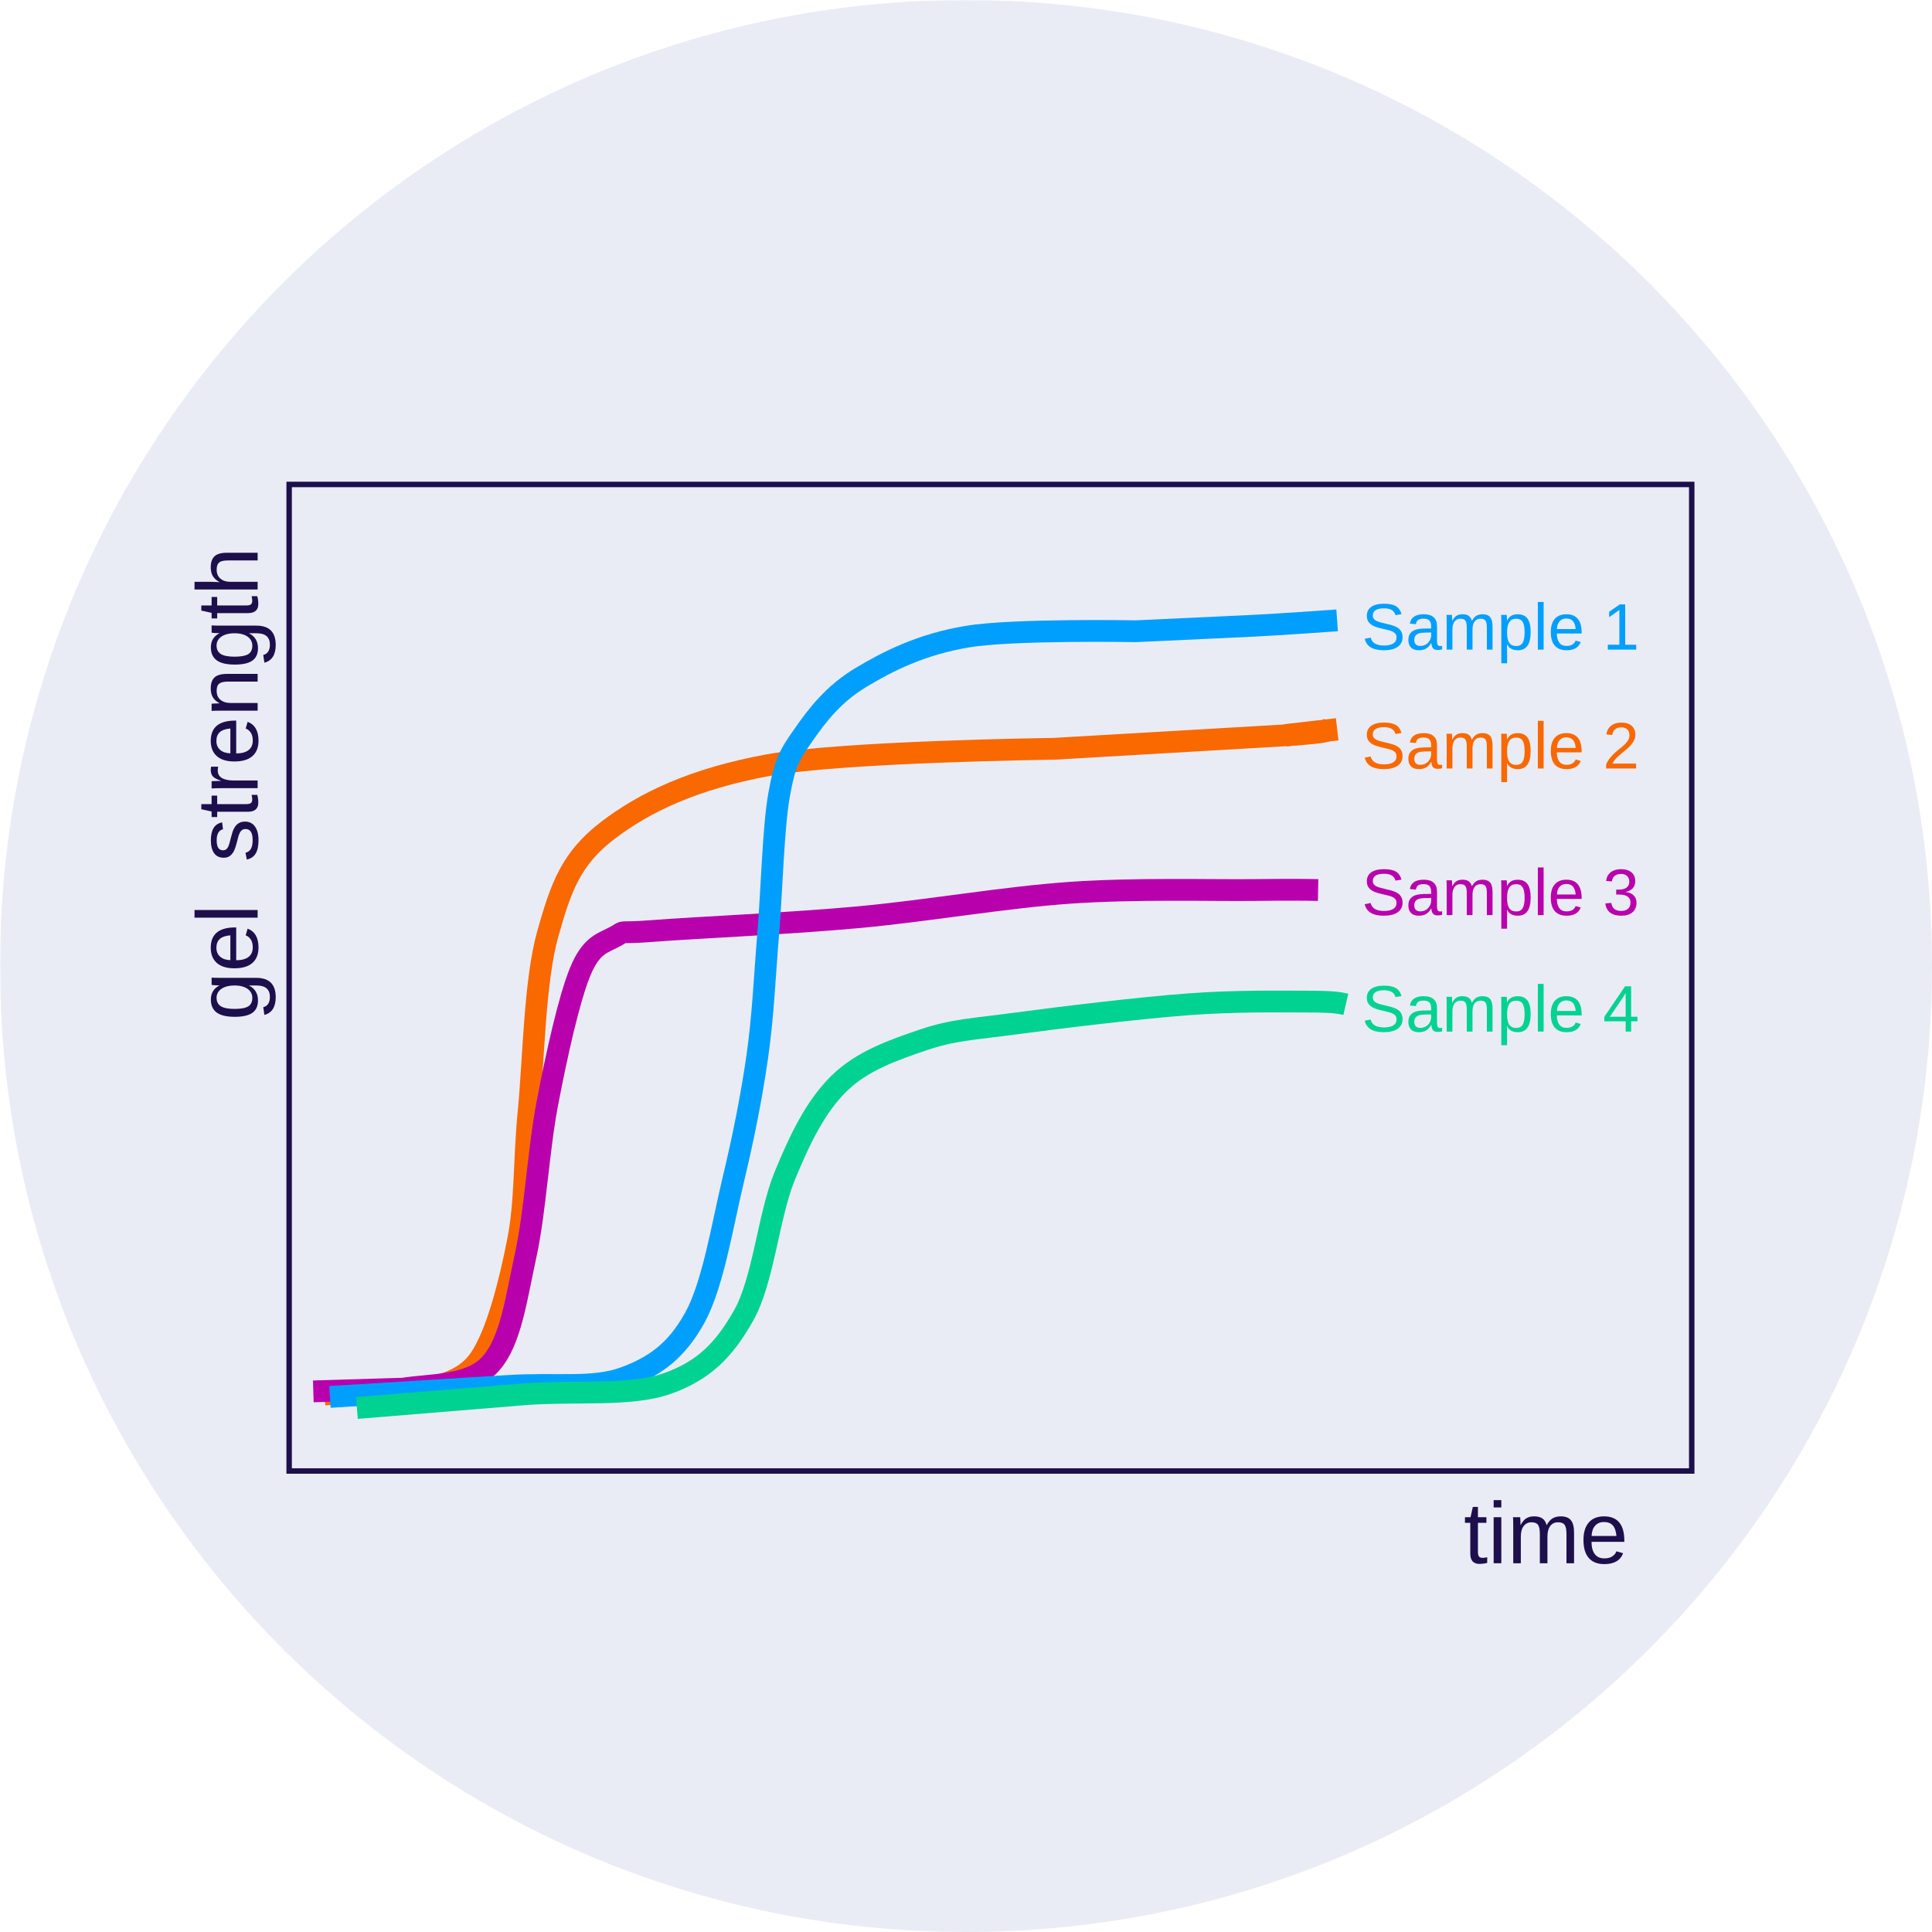 <svg xmlns="http://www.w3.org/2000/svg" xmlns:xlink="http://www.w3.org/1999/xlink" width="1024" zoomAndPan="magnify" viewBox="0 0 768 768" height="1024" preserveAspectRatio="xMidYMid meet" version="1.0"><defs><filter x="0%" y="0%" width="100%" height="100%" id="1464dd89bb"><feColorMatrix values="0 0 0 0 1 0 0 0 0 1 0 0 0 0 1 0 0 0 1 0" color-interpolation-filters="sRGB"/></filter><g/><mask id="ba340cee2f"><g filter="url(#1464dd89bb)"><rect x="-76.8" width="921.6" fill="#000000" y="-76.8" height="921.6" fill-opacity="0.1"/></g></mask><clipPath id="b65e752165"><path d="M 0 0 L 768 0 L 768 768 L 0 768 Z M 0 0 " clip-rule="nonzero"/></clipPath><clipPath id="70a9acce3e"><path d="M 384 0 C 171.922 0 0 171.922 0 384 C 0 596.078 171.922 768 384 768 C 596.078 768 768 596.078 768 384 C 768 171.922 596.078 0 384 0 Z M 384 0 " clip-rule="nonzero"/></clipPath><clipPath id="82ae749a05"><rect x="0" width="768" y="0" height="768"/></clipPath><clipPath id="f6d7a7e380"><path d="M 59.969 192 L 625 192 L 625 652.285 L 59.969 652.285 Z M 59.969 192 " clip-rule="nonzero"/></clipPath><clipPath id="c12a4a3e48"><path d="M 59.969 255 L 622 255 L 622 652 L 59.969 652 Z M 59.969 255 " clip-rule="nonzero"/></clipPath><clipPath id="d224a1763f"><path d="M 59.969 174.453 L 630 174.453 L 630 652.285 L 59.969 652.285 Z M 59.969 174.453 " clip-rule="nonzero"/></clipPath><clipPath id="2fda90b421"><path d="M 59.969 300 L 633 300 L 633 652.285 L 59.969 652.285 Z M 59.969 300 " clip-rule="nonzero"/></clipPath><clipPath id="9da79f08c8"><path d="M 510 285 L 533 285 L 533 297 L 510 297 Z M 510 285 " clip-rule="nonzero"/></clipPath><clipPath id="cd573c6871"><path d="M 510.445 287.883 L 531.047 285.5 L 532.066 294.328 L 511.469 296.715 Z M 510.445 287.883 " clip-rule="nonzero"/></clipPath></defs><g mask="url(#ba340cee2f)"><g transform="matrix(1, 0, 0, 1, 0, -0)"><g clip-path="url(#82ae749a05)"><g clip-path="url(#b65e752165)"><g clip-path="url(#70a9acce3e)"><rect x="-168.96" width="1105.92" fill="#254298" height="1105.92" y="-168.96" fill-opacity="1"/></g></g></g></g></g><path stroke-linecap="butt" transform="matrix(0.315, 0, 0, 0.315, 53.043, 52.871)" fill="none" stroke-linejoin="miter" d="M 196.499 443.502 L 1966.501 443.502 L 1966.501 1688.495 L 196.499 1688.495 Z M 196.499 443.502 " stroke="#1d0f4c" stroke-width="6.875" stroke-opacity="1" stroke-miterlimit="8"/><g clip-path="url(#f6d7a7e380)"><path stroke-linecap="butt" transform="matrix(0.315, 0, 0, 0.315, 53.043, 52.871)" fill="none" stroke-linejoin="miter" d="M 240.996 1591.999 C 259.046 1590.573 277.083 1589.134 295.989 1588.564 C 314.894 1587.993 330.934 1595.434 354.417 1588.564 C 377.9 1581.681 415.141 1578.816 436.9 1547.304 C 458.671 1515.78 474.711 1451.59 485.019 1399.442 C 495.328 1347.294 492.463 1299.152 498.764 1234.391 C 505.066 1169.631 506.22 1069.923 522.831 1010.892 C 539.441 951.862 552.045 915.761 598.44 880.231 C 644.836 844.688 707.271 814.9 801.216 797.699 C 895.161 780.511 1162.084 777.076 1162.084 777.076 L 1457.664 759.875 C 1513.797 755.869 1506.354 754.431 1498.899 753.005 " stroke="#f96900" stroke-width="27.5" stroke-opacity="1" stroke-miterlimit="8"/></g><g clip-path="url(#c12a4a3e48)"><path stroke-linecap="butt" transform="matrix(0.315, 0, 0, 0.315, 53.043, 52.871)" fill="none" stroke-linejoin="miter" d="M 227.003 1588.006 L 340.399 1584.558 C 377.627 1578.829 424.594 1581.706 450.359 1553.617 C 476.137 1525.54 483.01 1471.085 495.03 1416.085 C 507.064 1361.06 511.07 1283.129 522.52 1223.528 C 533.983 1163.926 549.44 1093.436 563.755 1058.477 C 578.071 1023.53 592.97 1022.376 608.427 1013.782 C 623.896 1005.188 605.561 1010.917 656.534 1006.912 C 707.507 1002.906 826.635 997.735 914.265 989.711 C 1001.896 981.687 1099.252 964.499 1182.305 958.769 C 1265.345 953.04 1360.407 955.905 1412.533 955.334 C 1464.648 954.764 1479.819 955.049 1495.003 955.334 " stroke="#b800ad" stroke-width="27.5" stroke-opacity="1" stroke-miterlimit="8"/></g><g clip-path="url(#d224a1763f)"><path stroke-linecap="butt" transform="matrix(0.315, 0, 0, 0.315, 53.043, 52.871)" fill="none" stroke-linejoin="miter" d="M 248.005 1595 L 471.287 1581.247 C 533.115 1577.229 579.485 1585.265 618.996 1570.929 C 658.494 1556.605 685.401 1536.54 708.314 1495.28 C 731.214 1454.021 743.234 1378.372 756.396 1323.347 C 769.571 1268.334 779.867 1217.327 787.31 1165.179 C 794.753 1113.018 796.477 1065.459 801.055 1010.446 C 805.633 955.421 807.357 876.907 814.8 835.065 C 822.243 793.235 828.533 784.07 845.714 759.416 C 862.895 734.774 883.5 707.839 917.85 687.215 C 952.2 666.579 993.993 645.372 1051.814 635.637 C 1109.647 625.89 1264.8 628.755 1264.8 628.755 L 1412.509 621.872 C 1454.885 619.59 1486.94 617.296 1518.995 615.001 " stroke="#009ffe" stroke-width="27.5" stroke-opacity="1" stroke-miterlimit="8"/></g><g clip-path="url(#2fda90b421)"><path stroke-linecap="butt" transform="matrix(0.315, 0, 0, 0.315, 53.043, 52.871)" fill="none" stroke-linejoin="miter" d="M 281.996 1609.001 L 491.718 1591.788 C 557.044 1586.629 627.518 1594.665 673.939 1578.023 C 720.347 1561.38 745.554 1535.573 770.203 1491.969 C 794.84 1448.366 801.712 1365.177 821.772 1316.414 C 841.819 1267.664 861.307 1228.066 890.534 1199.394 C 919.748 1170.71 959.867 1156.944 997.107 1144.32 C 1034.348 1131.695 1058.414 1131.124 1114.002 1123.659 C 1169.577 1116.206 1269.278 1104.164 1330.597 1099.575 C 1391.916 1094.974 1448.633 1096.128 1481.866 1096.128 C 1515.1 1096.128 1522.555 1097.851 1529.999 1099.575 " stroke="#00d292" stroke-width="27.5" stroke-opacity="1" stroke-miterlimit="8"/></g><g fill="#1d0f4c" fill-opacity="1"><g transform="translate(581.815, 621.416)"><g><path d="M 9.375 -0.141 C 8.363 0.129 7.336 0.266 6.297 0.266 C 3.859 0.266 2.641 -1.113 2.641 -3.875 L 2.641 -16.078 L 0.531 -16.078 L 0.531 -18.297 L 2.75 -18.297 L 3.656 -22.391 L 5.688 -22.391 L 5.688 -18.297 L 9.062 -18.297 L 9.062 -16.078 L 5.688 -16.078 L 5.688 -4.531 C 5.688 -3.656 5.828 -3.035 6.109 -2.672 C 6.398 -2.316 6.898 -2.141 7.609 -2.141 C 8.016 -2.141 8.602 -2.223 9.375 -2.391 Z M 9.375 -0.141 "/></g></g></g><g fill="#1d0f4c" fill-opacity="1"><g transform="translate(591.437, 621.416)"><g><path d="M 2.312 -22.188 L 2.312 -25.094 L 5.359 -25.094 L 5.359 -22.188 Z M 2.312 0 L 2.312 -18.297 L 5.359 -18.297 L 5.359 0 Z M 2.312 0 "/></g></g></g><g fill="#1d0f4c" fill-opacity="1"><g transform="translate(599.132, 621.416)"><g><path d="M 12.984 0 L 12.984 -11.609 C 12.984 -13.379 12.738 -14.598 12.25 -15.266 C 11.77 -15.941 10.898 -16.281 9.641 -16.281 C 8.348 -16.281 7.32 -15.785 6.562 -14.797 C 5.801 -13.805 5.422 -12.41 5.422 -10.609 L 5.422 0 L 2.406 0 L 2.406 -14.391 C 2.406 -16.523 2.367 -17.828 2.297 -18.297 L 5.172 -18.297 C 5.18 -18.242 5.191 -18.094 5.203 -17.844 C 5.211 -17.594 5.227 -17.305 5.25 -16.984 C 5.27 -16.672 5.289 -16.066 5.312 -15.172 L 5.359 -15.172 C 6.016 -16.473 6.766 -17.375 7.609 -17.875 C 8.453 -18.383 9.484 -18.641 10.703 -18.641 C 12.086 -18.641 13.18 -18.363 13.984 -17.812 C 14.797 -17.258 15.359 -16.379 15.672 -15.172 L 15.734 -15.172 C 16.359 -16.398 17.117 -17.285 18.016 -17.828 C 18.91 -18.367 20 -18.641 21.281 -18.641 C 23.125 -18.641 24.469 -18.133 25.312 -17.125 C 26.156 -16.125 26.578 -14.477 26.578 -12.188 L 26.578 0 L 23.562 0 L 23.562 -11.609 C 23.562 -13.379 23.316 -14.598 22.828 -15.266 C 22.348 -15.941 21.477 -16.281 20.219 -16.281 C 18.883 -16.281 17.848 -15.785 17.109 -14.797 C 16.367 -13.816 16 -12.422 16 -10.609 L 16 0 Z M 12.984 0 "/></g></g></g><g fill="#1d0f4c" fill-opacity="1"><g transform="translate(627.982, 621.416)"><g><path d="M 4.672 -8.516 C 4.672 -6.41 5.102 -4.785 5.969 -3.641 C 6.832 -2.504 8.102 -1.938 9.781 -1.938 C 11.094 -1.938 12.145 -2.203 12.938 -2.734 C 13.738 -3.266 14.281 -3.938 14.562 -4.75 L 17.234 -3.984 C 16.141 -1.098 13.656 0.344 9.781 0.344 C 7.07 0.344 5.008 -0.461 3.594 -2.078 C 2.176 -3.691 1.469 -6.086 1.469 -9.266 C 1.469 -12.285 2.176 -14.602 3.594 -16.219 C 5.008 -17.832 7.031 -18.641 9.656 -18.641 C 15.031 -18.641 17.719 -15.395 17.719 -8.906 L 17.719 -8.516 Z M 14.578 -10.844 C 14.41 -12.77 13.922 -14.176 13.109 -15.062 C 12.297 -15.945 11.129 -16.391 9.609 -16.391 C 8.129 -16.391 6.957 -15.895 6.094 -14.906 C 5.227 -13.926 4.766 -12.57 4.703 -10.844 Z M 14.578 -10.844 "/></g></g></g><g fill="#1d0f4c" fill-opacity="1"><g transform="translate(102.414, 405.652)"><g><path d="M 7.188 -9.266 C 7.188 -7.273 6.797 -5.688 6.016 -4.5 C 5.234 -3.312 4.117 -2.551 2.672 -2.219 L 2.234 -5.281 C 3.078 -5.477 3.727 -5.922 4.188 -6.609 C 4.645 -7.305 4.875 -8.223 4.875 -9.359 C 4.875 -12.391 3.098 -13.906 -0.453 -13.906 L -3.406 -13.906 L -3.406 -13.875 C -2.227 -13.289 -1.344 -12.5 -0.75 -11.5 C -0.156 -10.5 0.141 -9.328 0.141 -7.984 C 0.141 -5.742 -0.602 -4.094 -2.094 -3.031 C -3.582 -1.977 -5.922 -1.453 -9.109 -1.453 C -12.348 -1.453 -14.738 -2.02 -16.281 -3.156 C -17.82 -4.289 -18.594 -6.016 -18.594 -8.328 C -18.594 -9.617 -18.297 -10.738 -17.703 -11.688 C -17.109 -12.645 -16.266 -13.383 -15.172 -13.906 L -15.172 -13.938 C -15.504 -13.938 -16.086 -13.957 -16.922 -14 C -17.766 -14.051 -18.223 -14.098 -18.297 -14.141 L -18.297 -17.031 C -17.691 -16.969 -16.43 -16.938 -14.516 -16.938 L -0.531 -16.938 C 4.613 -16.938 7.188 -14.379 7.188 -9.266 Z M -9.156 -13.906 C -10.645 -13.906 -11.926 -13.703 -13 -13.297 C -14.07 -12.891 -14.895 -12.316 -15.469 -11.578 C -16.039 -10.836 -16.328 -10 -16.328 -9.062 C -16.328 -7.508 -15.758 -6.375 -14.625 -5.656 C -13.5 -4.945 -11.676 -4.594 -9.156 -4.594 C -6.645 -4.594 -4.844 -4.926 -3.75 -5.594 C -2.656 -6.258 -2.109 -7.398 -2.109 -9.016 C -2.109 -9.973 -2.391 -10.82 -2.953 -11.562 C -3.523 -12.312 -4.336 -12.891 -5.391 -13.297 C -6.441 -13.703 -7.695 -13.906 -9.156 -13.906 Z M -9.156 -13.906 "/></g></g></g><g fill="#1d0f4c" fill-opacity="1"><g transform="translate(102.414, 386.384)"><g><path d="M -8.516 -4.672 C -6.41 -4.672 -4.785 -5.102 -3.641 -5.969 C -2.504 -6.832 -1.938 -8.102 -1.938 -9.781 C -1.938 -11.094 -2.203 -12.145 -2.734 -12.938 C -3.266 -13.738 -3.938 -14.281 -4.75 -14.562 L -3.984 -17.234 C -1.098 -16.141 0.344 -13.656 0.344 -9.781 C 0.344 -7.07 -0.461 -5.008 -2.078 -3.594 C -3.691 -2.176 -6.086 -1.469 -9.266 -1.469 C -12.285 -1.469 -14.602 -2.176 -16.219 -3.594 C -17.832 -5.008 -18.641 -7.031 -18.641 -9.656 C -18.641 -15.031 -15.395 -17.719 -8.906 -17.719 L -8.516 -17.719 Z M -10.844 -14.578 C -12.77 -14.41 -14.176 -13.922 -15.062 -13.109 C -15.945 -12.297 -16.391 -11.129 -16.391 -9.609 C -16.391 -8.129 -15.895 -6.957 -14.906 -6.094 C -13.926 -5.227 -12.57 -4.766 -10.844 -4.703 Z M -10.844 -14.578 "/></g></g></g><g fill="#1d0f4c" fill-opacity="1"><g transform="translate(102.414, 367.116)"><g><path d="M 0 -2.328 L -25.094 -2.328 L -25.094 -5.375 L 0 -5.375 Z M 0 -2.328 "/></g></g></g><g fill="#1d0f4c" fill-opacity="1"><g transform="translate(102.414, 342.655)"><g><path d="M -5.062 -16.062 C -3.332 -16.062 -2 -15.41 -1.062 -14.109 C -0.125 -12.805 0.344 -10.984 0.344 -8.641 C 0.344 -6.359 -0.031 -4.598 -0.781 -3.359 C -1.531 -2.129 -2.703 -1.332 -4.297 -0.969 L -4.828 -3.656 C -3.836 -3.914 -3.113 -4.453 -2.656 -5.266 C -2.207 -6.078 -1.984 -7.203 -1.984 -8.641 C -1.984 -10.18 -2.219 -11.312 -2.688 -12.031 C -3.164 -12.75 -3.879 -13.109 -4.828 -13.109 C -5.547 -13.109 -6.129 -12.859 -6.578 -12.359 C -7.023 -11.867 -7.398 -11.07 -7.703 -9.969 L -8.266 -7.781 C -8.723 -6.031 -9.164 -4.785 -9.594 -4.047 C -10.031 -3.305 -10.555 -2.727 -11.172 -2.312 C -11.797 -1.895 -12.562 -1.688 -13.469 -1.688 C -15.133 -1.688 -16.406 -2.281 -17.281 -3.469 C -18.156 -4.664 -18.594 -6.398 -18.594 -8.672 C -18.594 -10.691 -18.234 -12.297 -17.516 -13.484 C -16.805 -14.68 -15.672 -15.438 -14.109 -15.75 L -13.766 -13 C -14.578 -12.832 -15.195 -12.379 -15.625 -11.641 C -16.062 -10.898 -16.281 -9.91 -16.281 -8.672 C -16.281 -7.297 -16.07 -6.281 -15.656 -5.625 C -15.238 -4.977 -14.609 -4.656 -13.766 -4.656 C -13.242 -4.656 -12.812 -4.789 -12.469 -5.062 C -12.133 -5.332 -11.848 -5.727 -11.609 -6.25 C -11.379 -6.781 -11.055 -7.898 -10.641 -9.609 C -10.234 -11.223 -9.859 -12.383 -9.516 -13.094 C -9.172 -13.801 -8.789 -14.359 -8.375 -14.766 C -7.957 -15.18 -7.473 -15.5 -6.922 -15.719 C -6.379 -15.945 -5.758 -16.062 -5.062 -16.062 Z M -5.062 -16.062 "/></g></g></g><g fill="#1d0f4c" fill-opacity="1"><g transform="translate(102.414, 325.333)"><g><path d="M -0.141 -9.375 C 0.129 -8.363 0.266 -7.336 0.266 -6.297 C 0.266 -3.859 -1.113 -2.641 -3.875 -2.641 L -16.078 -2.641 L -16.078 -0.531 L -18.297 -0.531 L -18.297 -2.75 L -22.391 -3.656 L -22.391 -5.688 L -18.297 -5.688 L -18.297 -9.062 L -16.078 -9.062 L -16.078 -5.688 L -4.531 -5.688 C -3.656 -5.688 -3.035 -5.828 -2.672 -6.109 C -2.316 -6.398 -2.141 -6.898 -2.141 -7.609 C -2.141 -8.016 -2.223 -8.602 -2.391 -9.375 Z M -0.141 -9.375 "/></g></g></g><g fill="#1d0f4c" fill-opacity="1"><g transform="translate(102.414, 315.707)"><g><path d="M 0 -2.406 L -14.031 -2.406 C -15.32 -2.406 -16.742 -2.367 -18.297 -2.297 L -18.297 -5.172 C -16.223 -5.266 -14.977 -5.312 -14.562 -5.312 L -14.562 -5.375 C -16.133 -5.863 -17.207 -6.422 -17.781 -7.047 C -18.352 -7.68 -18.641 -8.57 -18.641 -9.719 C -18.641 -10.125 -18.582 -10.535 -18.469 -10.953 L -15.672 -10.953 C -15.785 -10.555 -15.844 -10.02 -15.844 -9.344 C -15.844 -8.07 -15.297 -7.102 -14.203 -6.438 C -13.117 -5.781 -11.566 -5.453 -9.547 -5.453 L 0 -5.453 Z M 0 -2.406 "/></g></g></g><g fill="#1d0f4c" fill-opacity="1"><g transform="translate(102.414, 304.17)"><g><path d="M -8.516 -4.672 C -6.41 -4.672 -4.785 -5.102 -3.641 -5.969 C -2.504 -6.832 -1.938 -8.102 -1.938 -9.781 C -1.938 -11.094 -2.203 -12.145 -2.734 -12.938 C -3.266 -13.738 -3.938 -14.281 -4.75 -14.562 L -3.984 -17.234 C -1.098 -16.141 0.344 -13.656 0.344 -9.781 C 0.344 -7.07 -0.461 -5.008 -2.078 -3.594 C -3.691 -2.176 -6.086 -1.469 -9.266 -1.469 C -12.285 -1.469 -14.602 -2.176 -16.219 -3.594 C -17.832 -5.008 -18.641 -7.031 -18.641 -9.656 C -18.641 -15.031 -15.395 -17.719 -8.906 -17.719 L -8.516 -17.719 Z M -10.844 -14.578 C -12.77 -14.41 -14.176 -13.922 -15.062 -13.109 C -15.945 -12.297 -16.391 -11.129 -16.391 -9.609 C -16.391 -8.129 -15.895 -6.957 -14.906 -6.094 C -13.926 -5.227 -12.57 -4.766 -10.844 -4.703 Z M -10.844 -14.578 "/></g></g></g><g fill="#1d0f4c" fill-opacity="1"><g transform="translate(102.414, 284.903)"><g><path d="M 0 -13.953 L -11.609 -13.953 C -12.805 -13.953 -13.738 -13.832 -14.406 -13.594 C -15.07 -13.363 -15.551 -12.988 -15.844 -12.469 C -16.133 -11.945 -16.281 -11.188 -16.281 -10.188 C -16.281 -8.719 -15.781 -7.562 -14.781 -6.719 C -13.781 -5.875 -12.391 -5.453 -10.609 -5.453 L 0 -5.453 L 0 -2.406 L -14.391 -2.406 C -16.523 -2.406 -17.828 -2.367 -18.297 -2.297 L -18.297 -5.172 C -18.242 -5.18 -18.094 -5.191 -17.844 -5.203 C -17.594 -5.211 -17.305 -5.227 -16.984 -5.25 C -16.672 -5.27 -16.066 -5.289 -15.172 -5.312 L -15.172 -5.359 C -16.43 -6.055 -17.32 -6.863 -17.844 -7.781 C -18.375 -8.707 -18.641 -9.852 -18.641 -11.219 C -18.641 -13.219 -18.141 -14.68 -17.141 -15.609 C -16.141 -16.547 -14.488 -17.016 -12.188 -17.016 L 0 -17.016 Z M 0 -13.953 "/></g></g></g><g fill="#1d0f4c" fill-opacity="1"><g transform="translate(102.414, 265.635)"><g><path d="M 7.188 -9.266 C 7.188 -7.273 6.797 -5.688 6.016 -4.5 C 5.234 -3.312 4.117 -2.551 2.672 -2.219 L 2.234 -5.281 C 3.078 -5.477 3.727 -5.922 4.188 -6.609 C 4.645 -7.305 4.875 -8.223 4.875 -9.359 C 4.875 -12.391 3.098 -13.906 -0.453 -13.906 L -3.406 -13.906 L -3.406 -13.875 C -2.227 -13.289 -1.344 -12.5 -0.75 -11.5 C -0.156 -10.5 0.141 -9.328 0.141 -7.984 C 0.141 -5.742 -0.602 -4.094 -2.094 -3.031 C -3.582 -1.977 -5.922 -1.453 -9.109 -1.453 C -12.348 -1.453 -14.738 -2.02 -16.281 -3.156 C -17.82 -4.289 -18.594 -6.016 -18.594 -8.328 C -18.594 -9.617 -18.297 -10.738 -17.703 -11.688 C -17.109 -12.645 -16.266 -13.383 -15.172 -13.906 L -15.172 -13.938 C -15.504 -13.938 -16.086 -13.957 -16.922 -14 C -17.766 -14.051 -18.223 -14.098 -18.297 -14.141 L -18.297 -17.031 C -17.691 -16.969 -16.43 -16.938 -14.516 -16.938 L -0.531 -16.938 C 4.613 -16.938 7.188 -14.379 7.188 -9.266 Z M -9.156 -13.906 C -10.645 -13.906 -11.926 -13.703 -13 -13.297 C -14.07 -12.891 -14.895 -12.316 -15.469 -11.578 C -16.039 -10.836 -16.328 -10 -16.328 -9.062 C -16.328 -7.508 -15.758 -6.375 -14.625 -5.656 C -13.5 -4.945 -11.676 -4.594 -9.156 -4.594 C -6.645 -4.594 -4.844 -4.926 -3.75 -5.594 C -2.656 -6.258 -2.109 -7.398 -2.109 -9.016 C -2.109 -9.973 -2.391 -10.82 -2.953 -11.562 C -3.523 -12.312 -4.336 -12.891 -5.391 -13.297 C -6.441 -13.703 -7.695 -13.906 -9.156 -13.906 Z M -9.156 -13.906 "/></g></g></g><g fill="#1d0f4c" fill-opacity="1"><g transform="translate(102.414, 246.367)"><g><path d="M -0.141 -9.375 C 0.129 -8.363 0.266 -7.336 0.266 -6.297 C 0.266 -3.859 -1.113 -2.641 -3.875 -2.641 L -16.078 -2.641 L -16.078 -0.531 L -18.297 -0.531 L -18.297 -2.75 L -22.391 -3.656 L -22.391 -5.688 L -18.297 -5.688 L -18.297 -9.062 L -16.078 -9.062 L -16.078 -5.688 L -4.531 -5.688 C -3.656 -5.688 -3.035 -5.828 -2.672 -6.109 C -2.316 -6.398 -2.141 -6.898 -2.141 -7.609 C -2.141 -8.016 -2.223 -8.602 -2.391 -9.375 Z M -0.141 -9.375 "/></g></g></g><g fill="#1d0f4c" fill-opacity="1"><g transform="translate(102.414, 236.741)"><g><path d="M -15.172 -5.359 C -16.367 -6.016 -17.242 -6.801 -17.797 -7.719 C -18.359 -8.633 -18.641 -9.801 -18.641 -11.219 C -18.641 -13.195 -18.145 -14.656 -17.156 -15.594 C -16.164 -16.539 -14.508 -17.016 -12.188 -17.016 L 0 -17.016 L 0 -13.953 L -11.609 -13.953 C -12.891 -13.953 -13.844 -13.832 -14.469 -13.594 C -15.094 -13.363 -15.551 -12.977 -15.844 -12.438 C -16.133 -11.895 -16.281 -11.145 -16.281 -10.188 C -16.281 -8.75 -15.785 -7.598 -14.797 -6.734 C -13.805 -5.879 -12.473 -5.453 -10.797 -5.453 L 0 -5.453 L 0 -2.406 L -25.094 -2.406 L -25.094 -5.453 L -18.578 -5.453 C -17.891 -5.453 -17.176 -5.43 -16.438 -5.391 C -15.707 -5.348 -15.285 -5.32 -15.172 -5.312 Z M -15.172 -5.359 "/></g></g></g><g fill="#009ffe" fill-opacity="1"><g transform="translate(541.307, 258.24)"><g><path d="M 16.234 -4.969 C 16.234 -3.301 15.582 -2.016 14.281 -1.109 C 12.988 -0.203 11.164 0.25 8.812 0.25 C 4.426 0.25 1.883 -1.27 1.188 -4.312 L 3.547 -4.781 C 3.816 -3.707 4.395 -2.914 5.281 -2.406 C 6.164 -1.895 7.367 -1.641 8.891 -1.641 C 10.473 -1.641 11.691 -1.91 12.547 -2.453 C 13.398 -2.992 13.828 -3.789 13.828 -4.844 C 13.828 -5.426 13.691 -5.898 13.422 -6.266 C 13.148 -6.629 12.77 -6.93 12.281 -7.172 C 11.801 -7.41 11.223 -7.609 10.547 -7.766 C 9.879 -7.93 9.141 -8.109 8.328 -8.297 C 6.898 -8.609 5.816 -8.922 5.078 -9.234 C 4.348 -9.555 3.77 -9.91 3.344 -10.297 C 2.914 -10.68 2.586 -11.133 2.359 -11.656 C 2.141 -12.176 2.031 -12.77 2.031 -13.438 C 2.031 -14.977 2.617 -16.164 3.797 -17 C 4.973 -17.832 6.66 -18.25 8.859 -18.25 C 10.898 -18.25 12.457 -17.938 13.531 -17.312 C 14.613 -16.688 15.375 -15.617 15.812 -14.109 L 13.422 -13.703 C 13.148 -14.648 12.645 -15.336 11.906 -15.766 C 11.164 -16.203 10.141 -16.422 8.828 -16.422 C 7.391 -16.422 6.289 -16.18 5.531 -15.703 C 4.781 -15.223 4.406 -14.508 4.406 -13.562 C 4.406 -13.008 4.551 -12.551 4.844 -12.188 C 5.133 -11.832 5.555 -11.531 6.109 -11.281 C 6.66 -11.031 7.766 -10.723 9.422 -10.359 C 9.973 -10.223 10.52 -10.086 11.062 -9.953 C 11.613 -9.828 12.141 -9.672 12.641 -9.484 C 13.148 -9.305 13.625 -9.094 14.062 -8.844 C 14.5 -8.594 14.879 -8.289 15.203 -7.938 C 15.523 -7.582 15.773 -7.16 15.953 -6.672 C 16.141 -6.191 16.234 -5.625 16.234 -4.969 Z M 16.234 -4.969 "/></g></g></g><g fill="#009ffe" fill-opacity="1"><g transform="translate(558.733, 258.24)"><g><path d="M 5.281 0.25 C 3.895 0.25 2.852 -0.113 2.156 -0.844 C 1.457 -1.57 1.109 -2.578 1.109 -3.859 C 1.109 -5.285 1.578 -6.379 2.516 -7.141 C 3.461 -7.91 4.984 -8.32 7.078 -8.375 L 10.172 -8.422 L 10.172 -9.172 C 10.172 -10.297 9.93 -11.098 9.453 -11.578 C 8.984 -12.066 8.238 -12.312 7.219 -12.312 C 6.188 -12.312 5.438 -12.133 4.969 -11.781 C 4.5 -11.438 4.219 -10.883 4.125 -10.125 L 1.719 -10.344 C 2.113 -12.82 3.961 -14.062 7.266 -14.062 C 8.992 -14.062 10.297 -13.66 11.172 -12.859 C 12.055 -12.066 12.5 -10.922 12.5 -9.422 L 12.5 -3.469 C 12.5 -2.789 12.586 -2.281 12.766 -1.938 C 12.941 -1.594 13.281 -1.422 13.781 -1.422 C 14 -1.422 14.25 -1.445 14.531 -1.5 L 14.531 -0.078 C 13.957 0.055 13.367 0.125 12.766 0.125 C 11.91 0.125 11.289 -0.098 10.906 -0.547 C 10.52 -0.992 10.301 -1.691 10.25 -2.641 L 10.172 -2.641 C 9.586 -1.586 8.906 -0.844 8.125 -0.406 C 7.344 0.031 6.395 0.25 5.281 0.25 Z M 5.812 -1.469 C 6.656 -1.469 7.398 -1.656 8.047 -2.031 C 8.703 -2.414 9.219 -2.941 9.594 -3.609 C 9.977 -4.285 10.172 -4.977 10.172 -5.688 L 10.172 -6.812 L 7.656 -6.766 C 6.57 -6.742 5.75 -6.629 5.188 -6.422 C 4.633 -6.223 4.207 -5.91 3.906 -5.484 C 3.613 -5.055 3.469 -4.5 3.469 -3.812 C 3.469 -3.062 3.672 -2.484 4.078 -2.078 C 4.484 -1.672 5.062 -1.469 5.812 -1.469 Z M 5.812 -1.469 "/></g></g></g><g fill="#009ffe" fill-opacity="1"><g transform="translate(573.263, 258.24)"><g><path d="M 9.797 0 L 9.797 -8.75 C 9.797 -10.094 9.613 -11.02 9.25 -11.531 C 8.883 -12.039 8.227 -12.297 7.281 -12.297 C 6.301 -12.297 5.523 -11.922 4.953 -11.172 C 4.379 -10.422 4.094 -9.363 4.094 -8 L 4.094 0 L 1.812 0 L 1.812 -10.859 C 1.812 -12.473 1.785 -13.457 1.734 -13.812 L 3.906 -13.812 C 3.914 -13.77 3.922 -13.656 3.922 -13.469 C 3.93 -13.281 3.941 -13.062 3.953 -12.812 C 3.973 -12.57 3.992 -12.117 4.016 -11.453 L 4.047 -11.453 C 4.535 -12.43 5.098 -13.109 5.734 -13.484 C 6.379 -13.867 7.16 -14.062 8.078 -14.062 C 9.129 -14.062 9.957 -13.852 10.562 -13.438 C 11.164 -13.02 11.586 -12.359 11.828 -11.453 L 11.875 -11.453 C 12.344 -12.379 12.914 -13.047 13.594 -13.453 C 14.27 -13.859 15.094 -14.062 16.062 -14.062 C 17.457 -14.062 18.469 -13.68 19.094 -12.922 C 19.727 -12.172 20.047 -10.93 20.047 -9.203 L 20.047 0 L 17.781 0 L 17.781 -8.75 C 17.781 -10.094 17.598 -11.02 17.234 -11.531 C 16.867 -12.039 16.207 -12.297 15.25 -12.297 C 14.25 -12.297 13.469 -11.922 12.906 -11.172 C 12.352 -10.43 12.078 -9.375 12.078 -8 L 12.078 0 Z M 9.797 0 "/></g></g></g><g fill="#009ffe" fill-opacity="1"><g transform="translate(595.025, 258.24)"><g><path d="M 13.438 -6.969 C 13.438 -2.156 11.742 0.25 8.359 0.25 C 6.234 0.25 4.805 -0.547 4.078 -2.141 L 4.016 -2.141 C 4.047 -2.078 4.062 -1.352 4.062 0.031 L 4.062 5.422 L 1.766 5.422 L 1.766 -10.984 C 1.766 -12.41 1.738 -13.352 1.688 -13.812 L 3.906 -13.812 C 3.914 -13.781 3.926 -13.66 3.938 -13.453 C 3.957 -13.242 3.977 -12.922 4 -12.484 C 4.02 -12.047 4.031 -11.75 4.031 -11.594 L 4.078 -11.594 C 4.492 -12.438 5.035 -13.055 5.703 -13.453 C 6.379 -13.848 7.266 -14.047 8.359 -14.047 C 10.055 -14.047 11.328 -13.473 12.172 -12.328 C 13.016 -11.191 13.438 -9.406 13.438 -6.969 Z M 11.031 -6.922 C 11.031 -8.836 10.77 -10.207 10.25 -11.031 C 9.727 -11.863 8.898 -12.281 7.766 -12.281 C 6.859 -12.281 6.145 -12.086 5.625 -11.703 C 5.113 -11.316 4.723 -10.719 4.453 -9.906 C 4.191 -9.094 4.062 -8.035 4.062 -6.734 C 4.062 -4.922 4.348 -3.582 4.922 -2.719 C 5.504 -1.863 6.445 -1.438 7.75 -1.438 C 8.883 -1.438 9.711 -1.852 10.234 -2.688 C 10.766 -3.531 11.031 -4.941 11.031 -6.922 Z M 11.031 -6.922 "/></g></g></g><g fill="#009ffe" fill-opacity="1"><g transform="translate(609.555, 258.24)"><g><path d="M 1.766 0 L 1.766 -18.938 L 4.062 -18.938 L 4.062 0 Z M 1.766 0 "/></g></g></g><g fill="#009ffe" fill-opacity="1"><g transform="translate(615.359, 258.24)"><g><path d="M 3.516 -6.422 C 3.516 -4.836 3.844 -3.613 4.5 -2.75 C 5.156 -1.895 6.113 -1.469 7.375 -1.469 C 8.375 -1.469 9.172 -1.664 9.766 -2.062 C 10.367 -2.469 10.773 -2.977 10.984 -3.594 L 13 -3.016 C 12.176 -0.836 10.301 0.25 7.375 0.25 C 5.332 0.25 3.773 -0.352 2.703 -1.562 C 1.641 -2.781 1.109 -4.594 1.109 -7 C 1.109 -9.281 1.641 -11.023 2.703 -12.234 C 3.773 -13.453 5.301 -14.062 7.281 -14.062 C 11.344 -14.062 13.375 -11.617 13.375 -6.734 L 13.375 -6.422 Z M 11 -8.188 C 10.875 -9.633 10.504 -10.691 9.891 -11.359 C 9.273 -12.035 8.395 -12.375 7.25 -12.375 C 6.133 -12.375 5.25 -12 4.594 -11.25 C 3.945 -10.508 3.598 -9.488 3.547 -8.188 Z M 11 -8.188 "/></g></g></g><g fill="#009ffe" fill-opacity="1"><g transform="translate(629.889, 258.24)"><g/></g></g><g fill="#009ffe" fill-opacity="1"><g transform="translate(637.148, 258.24)"><g><path d="M 1.984 0 L 1.984 -1.953 L 6.578 -1.953 L 6.578 -15.781 L 2.516 -12.891 L 2.516 -15.062 L 6.766 -17.984 L 8.891 -17.984 L 8.891 -1.953 L 13.266 -1.953 L 13.266 0 Z M 1.984 0 "/></g></g></g><g fill="#f96900" fill-opacity="1"><g transform="translate(541.307, 305.487)"><g><path d="M 16.234 -4.969 C 16.234 -3.301 15.582 -2.016 14.281 -1.109 C 12.988 -0.203 11.164 0.25 8.812 0.25 C 4.426 0.25 1.883 -1.27 1.188 -4.312 L 3.547 -4.781 C 3.816 -3.707 4.395 -2.914 5.281 -2.406 C 6.164 -1.895 7.367 -1.641 8.891 -1.641 C 10.473 -1.641 11.691 -1.91 12.547 -2.453 C 13.398 -2.992 13.828 -3.789 13.828 -4.844 C 13.828 -5.426 13.691 -5.898 13.422 -6.266 C 13.148 -6.629 12.77 -6.93 12.281 -7.172 C 11.801 -7.41 11.223 -7.609 10.547 -7.766 C 9.879 -7.93 9.141 -8.109 8.328 -8.297 C 6.898 -8.609 5.816 -8.922 5.078 -9.234 C 4.348 -9.555 3.77 -9.91 3.344 -10.297 C 2.914 -10.68 2.586 -11.133 2.359 -11.656 C 2.141 -12.176 2.031 -12.77 2.031 -13.438 C 2.031 -14.977 2.617 -16.164 3.797 -17 C 4.973 -17.832 6.66 -18.25 8.859 -18.25 C 10.898 -18.25 12.457 -17.938 13.531 -17.312 C 14.613 -16.688 15.375 -15.617 15.812 -14.109 L 13.422 -13.703 C 13.148 -14.648 12.645 -15.336 11.906 -15.766 C 11.164 -16.203 10.141 -16.422 8.828 -16.422 C 7.391 -16.422 6.289 -16.18 5.531 -15.703 C 4.781 -15.223 4.406 -14.508 4.406 -13.562 C 4.406 -13.008 4.551 -12.551 4.844 -12.188 C 5.133 -11.832 5.555 -11.531 6.109 -11.281 C 6.66 -11.031 7.766 -10.723 9.422 -10.359 C 9.973 -10.223 10.52 -10.086 11.062 -9.953 C 11.613 -9.828 12.141 -9.672 12.641 -9.484 C 13.148 -9.305 13.625 -9.094 14.062 -8.844 C 14.5 -8.594 14.879 -8.289 15.203 -7.938 C 15.523 -7.582 15.773 -7.16 15.953 -6.672 C 16.141 -6.191 16.234 -5.625 16.234 -4.969 Z M 16.234 -4.969 "/></g></g></g><g fill="#f96900" fill-opacity="1"><g transform="translate(558.733, 305.487)"><g><path d="M 5.281 0.25 C 3.895 0.25 2.852 -0.113 2.156 -0.844 C 1.457 -1.57 1.109 -2.578 1.109 -3.859 C 1.109 -5.285 1.578 -6.379 2.516 -7.141 C 3.461 -7.91 4.984 -8.32 7.078 -8.375 L 10.172 -8.422 L 10.172 -9.172 C 10.172 -10.297 9.93 -11.098 9.453 -11.578 C 8.984 -12.066 8.238 -12.312 7.219 -12.312 C 6.188 -12.312 5.438 -12.133 4.969 -11.781 C 4.5 -11.438 4.219 -10.883 4.125 -10.125 L 1.719 -10.344 C 2.113 -12.82 3.961 -14.062 7.266 -14.062 C 8.992 -14.062 10.297 -13.66 11.172 -12.859 C 12.055 -12.066 12.5 -10.922 12.5 -9.422 L 12.5 -3.469 C 12.5 -2.789 12.586 -2.281 12.766 -1.938 C 12.941 -1.594 13.281 -1.422 13.781 -1.422 C 14 -1.422 14.25 -1.445 14.531 -1.5 L 14.531 -0.078 C 13.957 0.055 13.367 0.125 12.766 0.125 C 11.91 0.125 11.289 -0.098 10.906 -0.547 C 10.52 -0.992 10.301 -1.691 10.25 -2.641 L 10.172 -2.641 C 9.586 -1.586 8.906 -0.844 8.125 -0.406 C 7.344 0.031 6.395 0.25 5.281 0.25 Z M 5.812 -1.469 C 6.656 -1.469 7.398 -1.656 8.047 -2.031 C 8.703 -2.414 9.219 -2.941 9.594 -3.609 C 9.977 -4.285 10.172 -4.977 10.172 -5.688 L 10.172 -6.812 L 7.656 -6.766 C 6.57 -6.742 5.75 -6.629 5.188 -6.422 C 4.633 -6.223 4.207 -5.91 3.906 -5.484 C 3.613 -5.055 3.469 -4.5 3.469 -3.812 C 3.469 -3.062 3.672 -2.484 4.078 -2.078 C 4.484 -1.672 5.062 -1.469 5.812 -1.469 Z M 5.812 -1.469 "/></g></g></g><g fill="#f96900" fill-opacity="1"><g transform="translate(573.263, 305.487)"><g><path d="M 9.797 0 L 9.797 -8.75 C 9.797 -10.094 9.613 -11.02 9.25 -11.531 C 8.883 -12.039 8.227 -12.297 7.281 -12.297 C 6.301 -12.297 5.523 -11.922 4.953 -11.172 C 4.379 -10.422 4.094 -9.363 4.094 -8 L 4.094 0 L 1.812 0 L 1.812 -10.859 C 1.812 -12.473 1.785 -13.457 1.734 -13.812 L 3.906 -13.812 C 3.914 -13.77 3.922 -13.656 3.922 -13.469 C 3.93 -13.281 3.941 -13.062 3.953 -12.812 C 3.973 -12.57 3.992 -12.117 4.016 -11.453 L 4.047 -11.453 C 4.535 -12.43 5.098 -13.109 5.734 -13.484 C 6.379 -13.867 7.16 -14.062 8.078 -14.062 C 9.129 -14.062 9.957 -13.852 10.562 -13.438 C 11.164 -13.02 11.586 -12.359 11.828 -11.453 L 11.875 -11.453 C 12.344 -12.379 12.914 -13.047 13.594 -13.453 C 14.27 -13.859 15.094 -14.062 16.062 -14.062 C 17.457 -14.062 18.469 -13.68 19.094 -12.922 C 19.727 -12.172 20.047 -10.93 20.047 -9.203 L 20.047 0 L 17.781 0 L 17.781 -8.75 C 17.781 -10.094 17.598 -11.02 17.234 -11.531 C 16.867 -12.039 16.207 -12.297 15.25 -12.297 C 14.25 -12.297 13.469 -11.922 12.906 -11.172 C 12.352 -10.43 12.078 -9.375 12.078 -8 L 12.078 0 Z M 9.797 0 "/></g></g></g><g fill="#f96900" fill-opacity="1"><g transform="translate(595.025, 305.487)"><g><path d="M 13.438 -6.969 C 13.438 -2.156 11.742 0.25 8.359 0.25 C 6.234 0.25 4.805 -0.547 4.078 -2.141 L 4.016 -2.141 C 4.047 -2.078 4.062 -1.352 4.062 0.031 L 4.062 5.422 L 1.766 5.422 L 1.766 -10.984 C 1.766 -12.41 1.738 -13.352 1.688 -13.812 L 3.906 -13.812 C 3.914 -13.781 3.926 -13.66 3.938 -13.453 C 3.957 -13.242 3.977 -12.922 4 -12.484 C 4.02 -12.047 4.031 -11.75 4.031 -11.594 L 4.078 -11.594 C 4.492 -12.438 5.035 -13.055 5.703 -13.453 C 6.379 -13.848 7.266 -14.047 8.359 -14.047 C 10.055 -14.047 11.328 -13.473 12.172 -12.328 C 13.016 -11.191 13.438 -9.406 13.438 -6.969 Z M 11.031 -6.922 C 11.031 -8.836 10.77 -10.207 10.25 -11.031 C 9.727 -11.863 8.898 -12.281 7.766 -12.281 C 6.859 -12.281 6.145 -12.086 5.625 -11.703 C 5.113 -11.316 4.723 -10.719 4.453 -9.906 C 4.191 -9.094 4.062 -8.035 4.062 -6.734 C 4.062 -4.922 4.348 -3.582 4.922 -2.719 C 5.504 -1.863 6.445 -1.438 7.75 -1.438 C 8.883 -1.438 9.711 -1.852 10.234 -2.688 C 10.766 -3.531 11.031 -4.941 11.031 -6.922 Z M 11.031 -6.922 "/></g></g></g><g fill="#f96900" fill-opacity="1"><g transform="translate(609.555, 305.487)"><g><path d="M 1.766 0 L 1.766 -18.938 L 4.062 -18.938 L 4.062 0 Z M 1.766 0 "/></g></g></g><g fill="#f96900" fill-opacity="1"><g transform="translate(615.359, 305.487)"><g><path d="M 3.516 -6.422 C 3.516 -4.836 3.844 -3.613 4.5 -2.75 C 5.156 -1.895 6.113 -1.469 7.375 -1.469 C 8.375 -1.469 9.172 -1.664 9.766 -2.062 C 10.367 -2.469 10.773 -2.977 10.984 -3.594 L 13 -3.016 C 12.176 -0.836 10.301 0.25 7.375 0.25 C 5.332 0.25 3.773 -0.352 2.703 -1.562 C 1.641 -2.781 1.109 -4.594 1.109 -7 C 1.109 -9.281 1.641 -11.023 2.703 -12.234 C 3.773 -13.453 5.301 -14.062 7.281 -14.062 C 11.344 -14.062 13.375 -11.617 13.375 -6.734 L 13.375 -6.422 Z M 11 -8.188 C 10.875 -9.633 10.504 -10.691 9.891 -11.359 C 9.273 -12.035 8.395 -12.375 7.25 -12.375 C 6.133 -12.375 5.25 -12 4.594 -11.25 C 3.945 -10.508 3.598 -9.488 3.547 -8.188 Z M 11 -8.188 "/></g></g></g><g fill="#f96900" fill-opacity="1"><g transform="translate(629.889, 305.487)"><g/></g></g><g fill="#f96900" fill-opacity="1"><g transform="translate(637.148, 305.487)"><g><path d="M 1.312 0 L 1.312 -1.625 C 1.75 -2.613 2.281 -3.488 2.906 -4.25 C 3.531 -5.02 4.188 -5.711 4.875 -6.328 C 5.562 -6.941 6.242 -7.508 6.922 -8.031 C 7.598 -8.562 8.207 -9.094 8.75 -9.625 C 9.301 -10.156 9.742 -10.707 10.078 -11.281 C 10.41 -11.863 10.578 -12.52 10.578 -13.25 C 10.578 -14.238 10.285 -15.004 9.703 -15.547 C 9.129 -16.086 8.328 -16.359 7.297 -16.359 C 6.316 -16.359 5.508 -16.094 4.875 -15.562 C 4.25 -15.031 3.879 -14.285 3.766 -13.328 L 1.422 -13.547 C 1.586 -14.984 2.195 -16.125 3.25 -16.969 C 4.301 -17.82 5.648 -18.25 7.297 -18.25 C 9.109 -18.25 10.5 -17.82 11.469 -16.969 C 12.445 -16.113 12.938 -14.898 12.938 -13.328 C 12.938 -12.629 12.773 -11.938 12.453 -11.25 C 12.141 -10.562 11.664 -9.867 11.031 -9.172 C 10.406 -8.484 9.203 -7.414 7.422 -5.969 C 6.441 -5.176 5.66 -4.457 5.078 -3.812 C 4.504 -3.164 4.094 -2.547 3.844 -1.953 L 13.219 -1.953 L 13.219 0 Z M 1.312 0 "/></g></g></g><g fill="#b800ad" fill-opacity="1"><g transform="translate(541.307, 363.759)"><g><path d="M 16.234 -4.969 C 16.234 -3.301 15.582 -2.016 14.281 -1.109 C 12.988 -0.203 11.164 0.25 8.812 0.25 C 4.426 0.25 1.883 -1.27 1.188 -4.312 L 3.547 -4.781 C 3.816 -3.707 4.395 -2.914 5.281 -2.406 C 6.164 -1.895 7.367 -1.641 8.891 -1.641 C 10.473 -1.641 11.691 -1.91 12.547 -2.453 C 13.398 -2.992 13.828 -3.789 13.828 -4.844 C 13.828 -5.426 13.691 -5.898 13.422 -6.266 C 13.148 -6.629 12.77 -6.93 12.281 -7.172 C 11.801 -7.41 11.223 -7.609 10.547 -7.766 C 9.879 -7.93 9.141 -8.109 8.328 -8.297 C 6.898 -8.609 5.816 -8.922 5.078 -9.234 C 4.348 -9.555 3.77 -9.91 3.344 -10.297 C 2.914 -10.68 2.586 -11.133 2.359 -11.656 C 2.141 -12.176 2.031 -12.77 2.031 -13.438 C 2.031 -14.977 2.617 -16.164 3.797 -17 C 4.973 -17.832 6.66 -18.25 8.859 -18.25 C 10.898 -18.25 12.457 -17.938 13.531 -17.312 C 14.613 -16.688 15.375 -15.617 15.812 -14.109 L 13.422 -13.703 C 13.148 -14.648 12.645 -15.336 11.906 -15.766 C 11.164 -16.203 10.141 -16.422 8.828 -16.422 C 7.391 -16.422 6.289 -16.18 5.531 -15.703 C 4.781 -15.223 4.406 -14.508 4.406 -13.562 C 4.406 -13.008 4.551 -12.551 4.844 -12.188 C 5.133 -11.832 5.555 -11.531 6.109 -11.281 C 6.66 -11.031 7.766 -10.723 9.422 -10.359 C 9.973 -10.223 10.52 -10.086 11.062 -9.953 C 11.613 -9.828 12.141 -9.672 12.641 -9.484 C 13.148 -9.305 13.625 -9.094 14.062 -8.844 C 14.5 -8.594 14.879 -8.289 15.203 -7.938 C 15.523 -7.582 15.773 -7.16 15.953 -6.672 C 16.141 -6.191 16.234 -5.625 16.234 -4.969 Z M 16.234 -4.969 "/></g></g></g><g fill="#b800ad" fill-opacity="1"><g transform="translate(558.733, 363.759)"><g><path d="M 5.281 0.25 C 3.895 0.25 2.852 -0.113 2.156 -0.844 C 1.457 -1.57 1.109 -2.578 1.109 -3.859 C 1.109 -5.285 1.578 -6.379 2.516 -7.141 C 3.461 -7.91 4.984 -8.32 7.078 -8.375 L 10.172 -8.422 L 10.172 -9.172 C 10.172 -10.297 9.93 -11.098 9.453 -11.578 C 8.984 -12.066 8.238 -12.312 7.219 -12.312 C 6.188 -12.312 5.438 -12.133 4.969 -11.781 C 4.5 -11.438 4.219 -10.883 4.125 -10.125 L 1.719 -10.344 C 2.113 -12.82 3.961 -14.062 7.266 -14.062 C 8.992 -14.062 10.297 -13.66 11.172 -12.859 C 12.055 -12.066 12.5 -10.922 12.5 -9.422 L 12.5 -3.469 C 12.5 -2.789 12.586 -2.281 12.766 -1.938 C 12.941 -1.594 13.281 -1.422 13.781 -1.422 C 14 -1.422 14.25 -1.445 14.531 -1.5 L 14.531 -0.078 C 13.957 0.055 13.367 0.125 12.766 0.125 C 11.91 0.125 11.289 -0.098 10.906 -0.547 C 10.52 -0.992 10.301 -1.691 10.25 -2.641 L 10.172 -2.641 C 9.586 -1.586 8.906 -0.844 8.125 -0.406 C 7.344 0.031 6.395 0.25 5.281 0.25 Z M 5.812 -1.469 C 6.656 -1.469 7.398 -1.656 8.047 -2.031 C 8.703 -2.414 9.219 -2.941 9.594 -3.609 C 9.977 -4.285 10.172 -4.977 10.172 -5.688 L 10.172 -6.812 L 7.656 -6.766 C 6.57 -6.742 5.75 -6.629 5.188 -6.422 C 4.633 -6.223 4.207 -5.91 3.906 -5.484 C 3.613 -5.055 3.469 -4.5 3.469 -3.812 C 3.469 -3.062 3.672 -2.484 4.078 -2.078 C 4.484 -1.672 5.062 -1.469 5.812 -1.469 Z M 5.812 -1.469 "/></g></g></g><g fill="#b800ad" fill-opacity="1"><g transform="translate(573.263, 363.759)"><g><path d="M 9.797 0 L 9.797 -8.75 C 9.797 -10.094 9.613 -11.02 9.25 -11.531 C 8.883 -12.039 8.227 -12.297 7.281 -12.297 C 6.301 -12.297 5.523 -11.922 4.953 -11.172 C 4.379 -10.422 4.094 -9.363 4.094 -8 L 4.094 0 L 1.812 0 L 1.812 -10.859 C 1.812 -12.473 1.785 -13.457 1.734 -13.812 L 3.906 -13.812 C 3.914 -13.77 3.922 -13.656 3.922 -13.469 C 3.93 -13.281 3.941 -13.062 3.953 -12.812 C 3.973 -12.57 3.992 -12.117 4.016 -11.453 L 4.047 -11.453 C 4.535 -12.43 5.098 -13.109 5.734 -13.484 C 6.379 -13.867 7.16 -14.062 8.078 -14.062 C 9.129 -14.062 9.957 -13.852 10.562 -13.438 C 11.164 -13.02 11.586 -12.359 11.828 -11.453 L 11.875 -11.453 C 12.344 -12.379 12.914 -13.047 13.594 -13.453 C 14.27 -13.859 15.094 -14.062 16.062 -14.062 C 17.457 -14.062 18.469 -13.68 19.094 -12.922 C 19.727 -12.172 20.047 -10.93 20.047 -9.203 L 20.047 0 L 17.781 0 L 17.781 -8.75 C 17.781 -10.094 17.598 -11.02 17.234 -11.531 C 16.867 -12.039 16.207 -12.297 15.25 -12.297 C 14.25 -12.297 13.469 -11.922 12.906 -11.172 C 12.352 -10.43 12.078 -9.375 12.078 -8 L 12.078 0 Z M 9.797 0 "/></g></g></g><g fill="#b800ad" fill-opacity="1"><g transform="translate(595.025, 363.759)"><g><path d="M 13.438 -6.969 C 13.438 -2.156 11.742 0.25 8.359 0.25 C 6.234 0.25 4.805 -0.547 4.078 -2.141 L 4.016 -2.141 C 4.047 -2.078 4.062 -1.352 4.062 0.031 L 4.062 5.422 L 1.766 5.422 L 1.766 -10.984 C 1.766 -12.41 1.738 -13.352 1.688 -13.812 L 3.906 -13.812 C 3.914 -13.781 3.926 -13.66 3.938 -13.453 C 3.957 -13.242 3.977 -12.922 4 -12.484 C 4.02 -12.047 4.031 -11.75 4.031 -11.594 L 4.078 -11.594 C 4.492 -12.438 5.035 -13.055 5.703 -13.453 C 6.379 -13.848 7.266 -14.047 8.359 -14.047 C 10.055 -14.047 11.328 -13.473 12.172 -12.328 C 13.016 -11.191 13.438 -9.406 13.438 -6.969 Z M 11.031 -6.922 C 11.031 -8.836 10.77 -10.207 10.25 -11.031 C 9.727 -11.863 8.898 -12.281 7.766 -12.281 C 6.859 -12.281 6.145 -12.086 5.625 -11.703 C 5.113 -11.316 4.723 -10.719 4.453 -9.906 C 4.191 -9.094 4.062 -8.035 4.062 -6.734 C 4.062 -4.922 4.348 -3.582 4.922 -2.719 C 5.504 -1.863 6.445 -1.438 7.75 -1.438 C 8.883 -1.438 9.711 -1.852 10.234 -2.688 C 10.766 -3.531 11.031 -4.941 11.031 -6.922 Z M 11.031 -6.922 "/></g></g></g><g fill="#b800ad" fill-opacity="1"><g transform="translate(609.555, 363.759)"><g><path d="M 1.766 0 L 1.766 -18.938 L 4.062 -18.938 L 4.062 0 Z M 1.766 0 "/></g></g></g><g fill="#b800ad" fill-opacity="1"><g transform="translate(615.359, 363.759)"><g><path d="M 3.516 -6.422 C 3.516 -4.836 3.844 -3.613 4.5 -2.75 C 5.156 -1.895 6.113 -1.469 7.375 -1.469 C 8.375 -1.469 9.172 -1.664 9.766 -2.062 C 10.367 -2.469 10.773 -2.977 10.984 -3.594 L 13 -3.016 C 12.176 -0.836 10.301 0.25 7.375 0.25 C 5.332 0.25 3.773 -0.352 2.703 -1.562 C 1.641 -2.781 1.109 -4.594 1.109 -7 C 1.109 -9.281 1.641 -11.023 2.703 -12.234 C 3.773 -13.453 5.301 -14.062 7.281 -14.062 C 11.344 -14.062 13.375 -11.617 13.375 -6.734 L 13.375 -6.422 Z M 11 -8.188 C 10.875 -9.633 10.504 -10.691 9.891 -11.359 C 9.273 -12.035 8.395 -12.375 7.25 -12.375 C 6.133 -12.375 5.25 -12 4.594 -11.25 C 3.945 -10.508 3.598 -9.488 3.547 -8.188 Z M 11 -8.188 "/></g></g></g><g fill="#b800ad" fill-opacity="1"><g transform="translate(629.889, 363.759)"><g/></g></g><g fill="#b800ad" fill-opacity="1"><g transform="translate(637.148, 363.759)"><g><path d="M 13.391 -4.969 C 13.391 -3.301 12.859 -2.016 11.797 -1.109 C 10.742 -0.203 9.238 0.25 7.281 0.25 C 5.469 0.25 4.016 -0.156 2.922 -0.969 C 1.836 -1.789 1.195 -3.008 1 -4.625 L 3.375 -4.844 C 3.676 -2.707 4.977 -1.641 7.281 -1.641 C 8.445 -1.641 9.359 -1.926 10.016 -2.5 C 10.672 -3.07 11 -3.922 11 -5.047 C 11 -6.023 10.625 -6.785 9.875 -7.328 C 9.125 -7.879 8.035 -8.156 6.609 -8.156 L 5.312 -8.156 L 5.312 -10.141 L 6.562 -10.141 C 7.82 -10.141 8.797 -10.414 9.484 -10.969 C 10.18 -11.52 10.531 -12.281 10.531 -13.25 C 10.531 -14.207 10.242 -14.961 9.672 -15.516 C 9.109 -16.078 8.27 -16.359 7.156 -16.359 C 6.145 -16.359 5.328 -16.098 4.703 -15.578 C 4.078 -15.066 3.711 -14.336 3.609 -13.391 L 1.297 -13.562 C 1.473 -15.039 2.082 -16.191 3.125 -17.016 C 4.176 -17.836 5.531 -18.25 7.188 -18.25 C 8.988 -18.25 10.391 -17.828 11.391 -16.984 C 12.391 -16.148 12.891 -14.984 12.891 -13.484 C 12.891 -12.336 12.566 -11.406 11.922 -10.688 C 11.285 -9.969 10.352 -9.484 9.125 -9.234 L 9.125 -9.172 C 10.469 -9.023 11.516 -8.57 12.266 -7.812 C 13.016 -7.062 13.391 -6.113 13.391 -4.969 Z M 13.391 -4.969 "/></g></g></g><g fill="#00d292" fill-opacity="1"><g transform="translate(541.307, 410.062)"><g><path d="M 16.234 -4.969 C 16.234 -3.301 15.582 -2.016 14.281 -1.109 C 12.988 -0.203 11.164 0.25 8.812 0.25 C 4.426 0.25 1.883 -1.27 1.188 -4.312 L 3.547 -4.781 C 3.816 -3.707 4.395 -2.914 5.281 -2.406 C 6.164 -1.895 7.367 -1.641 8.891 -1.641 C 10.473 -1.641 11.691 -1.91 12.547 -2.453 C 13.398 -2.992 13.828 -3.789 13.828 -4.844 C 13.828 -5.426 13.691 -5.898 13.422 -6.266 C 13.148 -6.629 12.77 -6.93 12.281 -7.172 C 11.801 -7.41 11.223 -7.609 10.547 -7.766 C 9.879 -7.93 9.141 -8.109 8.328 -8.297 C 6.898 -8.609 5.816 -8.922 5.078 -9.234 C 4.348 -9.555 3.77 -9.91 3.344 -10.297 C 2.914 -10.68 2.586 -11.133 2.359 -11.656 C 2.141 -12.176 2.031 -12.77 2.031 -13.438 C 2.031 -14.977 2.617 -16.164 3.797 -17 C 4.973 -17.832 6.66 -18.25 8.859 -18.25 C 10.898 -18.25 12.457 -17.938 13.531 -17.312 C 14.613 -16.688 15.375 -15.617 15.812 -14.109 L 13.422 -13.703 C 13.148 -14.648 12.645 -15.336 11.906 -15.766 C 11.164 -16.203 10.141 -16.422 8.828 -16.422 C 7.391 -16.422 6.289 -16.18 5.531 -15.703 C 4.781 -15.223 4.406 -14.508 4.406 -13.562 C 4.406 -13.008 4.551 -12.551 4.844 -12.188 C 5.133 -11.832 5.555 -11.531 6.109 -11.281 C 6.66 -11.031 7.766 -10.723 9.422 -10.359 C 9.973 -10.223 10.52 -10.086 11.062 -9.953 C 11.613 -9.828 12.141 -9.672 12.641 -9.484 C 13.148 -9.305 13.625 -9.094 14.062 -8.844 C 14.5 -8.594 14.879 -8.289 15.203 -7.938 C 15.523 -7.582 15.773 -7.16 15.953 -6.672 C 16.141 -6.191 16.234 -5.625 16.234 -4.969 Z M 16.234 -4.969 "/></g></g></g><g fill="#00d292" fill-opacity="1"><g transform="translate(558.733, 410.062)"><g><path d="M 5.281 0.25 C 3.895 0.25 2.852 -0.113 2.156 -0.844 C 1.457 -1.57 1.109 -2.578 1.109 -3.859 C 1.109 -5.285 1.578 -6.379 2.516 -7.141 C 3.461 -7.91 4.984 -8.32 7.078 -8.375 L 10.172 -8.422 L 10.172 -9.172 C 10.172 -10.297 9.93 -11.098 9.453 -11.578 C 8.984 -12.066 8.238 -12.312 7.219 -12.312 C 6.188 -12.312 5.438 -12.133 4.969 -11.781 C 4.5 -11.438 4.219 -10.883 4.125 -10.125 L 1.719 -10.344 C 2.113 -12.82 3.961 -14.062 7.266 -14.062 C 8.992 -14.062 10.297 -13.66 11.172 -12.859 C 12.055 -12.066 12.5 -10.922 12.5 -9.422 L 12.5 -3.469 C 12.5 -2.789 12.586 -2.281 12.766 -1.938 C 12.941 -1.594 13.281 -1.422 13.781 -1.422 C 14 -1.422 14.25 -1.445 14.531 -1.5 L 14.531 -0.078 C 13.957 0.055 13.367 0.125 12.766 0.125 C 11.91 0.125 11.289 -0.098 10.906 -0.547 C 10.52 -0.992 10.301 -1.691 10.25 -2.641 L 10.172 -2.641 C 9.586 -1.586 8.906 -0.844 8.125 -0.406 C 7.344 0.031 6.395 0.25 5.281 0.25 Z M 5.812 -1.469 C 6.656 -1.469 7.398 -1.656 8.047 -2.031 C 8.703 -2.414 9.219 -2.941 9.594 -3.609 C 9.977 -4.285 10.172 -4.977 10.172 -5.688 L 10.172 -6.812 L 7.656 -6.766 C 6.57 -6.742 5.75 -6.629 5.188 -6.422 C 4.633 -6.223 4.207 -5.91 3.906 -5.484 C 3.613 -5.055 3.469 -4.5 3.469 -3.812 C 3.469 -3.062 3.672 -2.484 4.078 -2.078 C 4.484 -1.672 5.062 -1.469 5.812 -1.469 Z M 5.812 -1.469 "/></g></g></g><g fill="#00d292" fill-opacity="1"><g transform="translate(573.263, 410.062)"><g><path d="M 9.797 0 L 9.797 -8.75 C 9.797 -10.094 9.613 -11.02 9.25 -11.531 C 8.883 -12.039 8.227 -12.297 7.281 -12.297 C 6.301 -12.297 5.523 -11.922 4.953 -11.172 C 4.379 -10.422 4.094 -9.363 4.094 -8 L 4.094 0 L 1.812 0 L 1.812 -10.859 C 1.812 -12.473 1.785 -13.457 1.734 -13.812 L 3.906 -13.812 C 3.914 -13.77 3.922 -13.656 3.922 -13.469 C 3.93 -13.281 3.941 -13.062 3.953 -12.812 C 3.973 -12.57 3.992 -12.117 4.016 -11.453 L 4.047 -11.453 C 4.535 -12.43 5.098 -13.109 5.734 -13.484 C 6.379 -13.867 7.16 -14.062 8.078 -14.062 C 9.129 -14.062 9.957 -13.852 10.562 -13.438 C 11.164 -13.02 11.586 -12.359 11.828 -11.453 L 11.875 -11.453 C 12.344 -12.379 12.914 -13.047 13.594 -13.453 C 14.27 -13.859 15.094 -14.062 16.062 -14.062 C 17.457 -14.062 18.469 -13.68 19.094 -12.922 C 19.727 -12.172 20.047 -10.93 20.047 -9.203 L 20.047 0 L 17.781 0 L 17.781 -8.75 C 17.781 -10.094 17.598 -11.02 17.234 -11.531 C 16.867 -12.039 16.207 -12.297 15.25 -12.297 C 14.25 -12.297 13.469 -11.922 12.906 -11.172 C 12.352 -10.43 12.078 -9.375 12.078 -8 L 12.078 0 Z M 9.797 0 "/></g></g></g><g fill="#00d292" fill-opacity="1"><g transform="translate(595.025, 410.062)"><g><path d="M 13.438 -6.969 C 13.438 -2.156 11.742 0.25 8.359 0.25 C 6.234 0.25 4.805 -0.547 4.078 -2.141 L 4.016 -2.141 C 4.047 -2.078 4.062 -1.352 4.062 0.031 L 4.062 5.422 L 1.766 5.422 L 1.766 -10.984 C 1.766 -12.41 1.738 -13.352 1.688 -13.812 L 3.906 -13.812 C 3.914 -13.781 3.926 -13.66 3.938 -13.453 C 3.957 -13.242 3.977 -12.922 4 -12.484 C 4.02 -12.047 4.031 -11.75 4.031 -11.594 L 4.078 -11.594 C 4.492 -12.438 5.035 -13.055 5.703 -13.453 C 6.379 -13.848 7.266 -14.047 8.359 -14.047 C 10.055 -14.047 11.328 -13.473 12.172 -12.328 C 13.016 -11.191 13.438 -9.406 13.438 -6.969 Z M 11.031 -6.922 C 11.031 -8.836 10.77 -10.207 10.25 -11.031 C 9.727 -11.863 8.898 -12.281 7.766 -12.281 C 6.859 -12.281 6.145 -12.086 5.625 -11.703 C 5.113 -11.316 4.723 -10.719 4.453 -9.906 C 4.191 -9.094 4.062 -8.035 4.062 -6.734 C 4.062 -4.922 4.348 -3.582 4.922 -2.719 C 5.504 -1.863 6.445 -1.438 7.75 -1.438 C 8.883 -1.438 9.711 -1.852 10.234 -2.688 C 10.766 -3.531 11.031 -4.941 11.031 -6.922 Z M 11.031 -6.922 "/></g></g></g><g fill="#00d292" fill-opacity="1"><g transform="translate(609.555, 410.062)"><g><path d="M 1.766 0 L 1.766 -18.938 L 4.062 -18.938 L 4.062 0 Z M 1.766 0 "/></g></g></g><g fill="#00d292" fill-opacity="1"><g transform="translate(615.359, 410.062)"><g><path d="M 3.516 -6.422 C 3.516 -4.836 3.844 -3.613 4.5 -2.75 C 5.156 -1.895 6.113 -1.469 7.375 -1.469 C 8.375 -1.469 9.172 -1.664 9.766 -2.062 C 10.367 -2.469 10.773 -2.977 10.984 -3.594 L 13 -3.016 C 12.176 -0.836 10.301 0.25 7.375 0.25 C 5.332 0.25 3.773 -0.352 2.703 -1.562 C 1.641 -2.781 1.109 -4.594 1.109 -7 C 1.109 -9.281 1.641 -11.023 2.703 -12.234 C 3.773 -13.453 5.301 -14.062 7.281 -14.062 C 11.344 -14.062 13.375 -11.617 13.375 -6.734 L 13.375 -6.422 Z M 11 -8.188 C 10.875 -9.633 10.504 -10.691 9.891 -11.359 C 9.273 -12.035 8.395 -12.375 7.25 -12.375 C 6.133 -12.375 5.25 -12 4.594 -11.25 C 3.945 -10.508 3.598 -9.488 3.547 -8.188 Z M 11 -8.188 "/></g></g></g><g fill="#00d292" fill-opacity="1"><g transform="translate(629.889, 410.062)"><g/></g></g><g fill="#00d292" fill-opacity="1"><g transform="translate(637.148, 410.062)"><g><path d="M 11.25 -4.078 L 11.25 0 L 9.078 0 L 9.078 -4.078 L 0.594 -4.078 L 0.594 -5.859 L 8.828 -17.984 L 11.25 -17.984 L 11.25 -5.891 L 13.766 -5.891 L 13.766 -4.078 Z M 9.078 -15.391 C 9.055 -15.336 8.938 -15.109 8.719 -14.703 C 8.5 -14.305 8.332 -14.031 8.219 -13.875 L 3.609 -7.078 L 2.922 -6.141 L 2.719 -5.891 L 9.078 -5.891 Z M 9.078 -15.391 "/></g></g></g><g clip-path="url(#9da79f08c8)"><g clip-path="url(#cd573c6871)"><path fill="#f96900" d="M 510.445 287.883 L 531.039 285.5 L 532.062 294.332 L 511.469 296.715 Z M 510.445 287.883 " fill-opacity="1" fill-rule="nonzero"/></g></g></svg>
